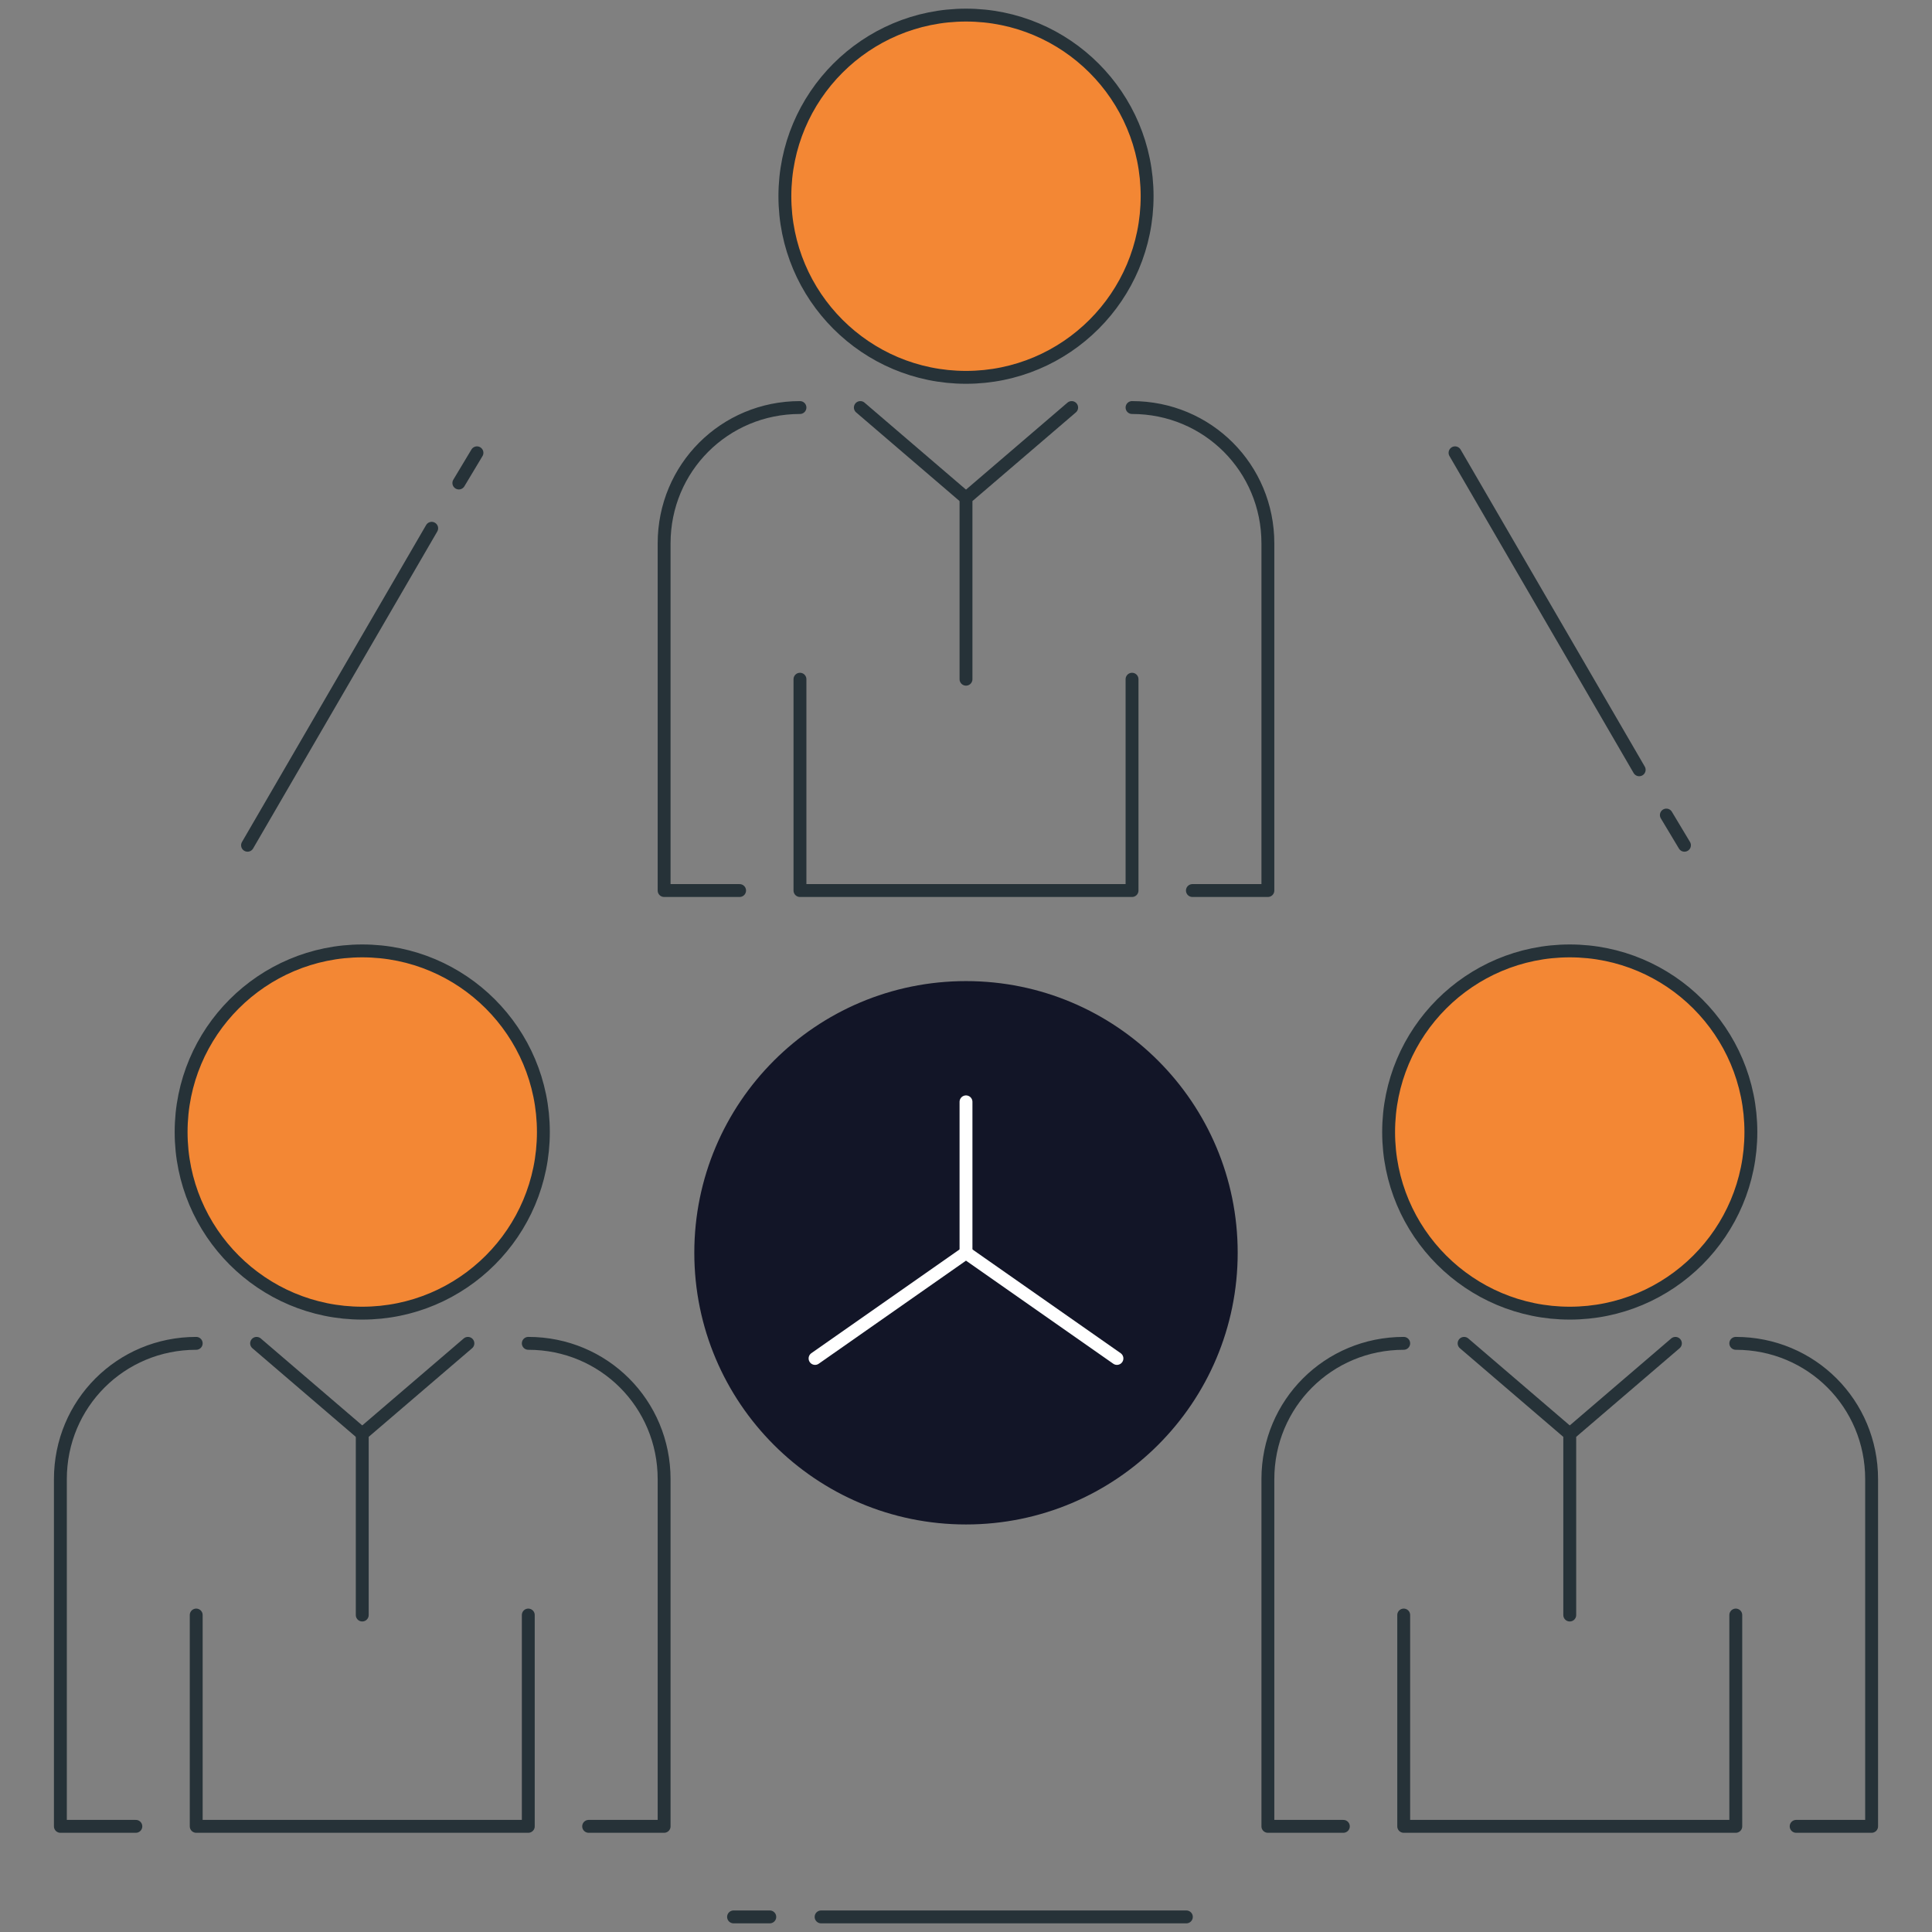 <svg xmlns="http://www.w3.org/2000/svg" width="150" height="150" viewBox="0 0 150 150" fill="none"><rect x="0" y="0" width="150" height="150" fill="#808080" stroke="none"/><path d="M75 118.359C86.65 118.359 96.094 108.915 96.094 97.266C96.094 85.616 86.65 76.172 75 76.172C63.35 76.172 53.906 85.616 53.906 97.266C53.906 108.915 63.35 118.359 75 118.359Z" fill="#121527"></path><path d="M75 29.297C82.766 29.297 89.062 23.001 89.062 15.234C89.062 7.468 82.766 1.172 75 1.172C67.234 1.172 60.938 7.468 60.938 15.234C60.938 23.001 67.234 29.297 75 29.297Z" fill="#F38734" stroke="#263238" stroke-miterlimit="10" stroke-linecap="round" stroke-linejoin="round"></path><path d="M57.422 69.141H51.562V42.188C51.562 36.328 56.25 31.641 62.109 31.641" stroke="#263238" stroke-miterlimit="10" stroke-linecap="round" stroke-linejoin="round"></path><path d="M87.891 31.641C93.75 31.641 98.438 36.328 98.438 42.188V69.141H92.578" stroke="#263238" stroke-miterlimit="10" stroke-linecap="round" stroke-linejoin="round"></path><path d="M66.797 31.641L75 38.672" stroke="#263238" stroke-miterlimit="10" stroke-linecap="round" stroke-linejoin="round"></path><path d="M83.203 31.641L75 38.672V52.734" stroke="#263238" stroke-miterlimit="10" stroke-linecap="round" stroke-linejoin="round"></path><path d="M87.891 52.734V69.141H62.109V52.734" stroke="#263238" stroke-miterlimit="10" stroke-linecap="round" stroke-linejoin="round"></path><path d="M121.875 101.953C129.642 101.953 135.938 95.657 135.938 87.891C135.938 80.124 129.642 73.828 121.875 73.828C114.108 73.828 107.812 80.124 107.812 87.891C107.812 95.657 114.108 101.953 121.875 101.953Z" fill="#F38734" stroke="#263238" stroke-miterlimit="10" stroke-linecap="round" stroke-linejoin="round"></path><path d="M104.297 141.797H98.438V114.844C98.438 108.984 103.125 104.297 108.984 104.297" stroke="#263238" stroke-miterlimit="10" stroke-linecap="round" stroke-linejoin="round"></path><path d="M134.766 104.297C140.625 104.297 145.312 108.984 145.312 114.844V141.797H139.453" stroke="#263238" stroke-miterlimit="10" stroke-linecap="round" stroke-linejoin="round"></path><path d="M113.672 104.297L121.875 111.328" stroke="#263238" stroke-miterlimit="10" stroke-linecap="round" stroke-linejoin="round"></path><path d="M130.078 104.297L121.875 111.328V125.391" stroke="#263238" stroke-miterlimit="10" stroke-linecap="round" stroke-linejoin="round"></path><path d="M134.766 125.391V141.797H108.984V125.391" stroke="#263238" stroke-miterlimit="10" stroke-linecap="round" stroke-linejoin="round"></path><path d="M28.125 101.953C35.892 101.953 42.188 95.657 42.188 87.891C42.188 80.124 35.892 73.828 28.125 73.828C20.358 73.828 14.062 80.124 14.062 87.891C14.062 95.657 20.358 101.953 28.125 101.953Z" fill="#F38734" stroke="#263238" stroke-miterlimit="10" stroke-linecap="round" stroke-linejoin="round"></path><path d="M10.547 141.797H4.688V114.844C4.688 108.984 9.375 104.297 15.234 104.297" stroke="#263238" stroke-miterlimit="10" stroke-linecap="round" stroke-linejoin="round"></path><path d="M41.016 104.297C46.875 104.297 51.562 108.984 51.562 114.844V141.797H45.703" stroke="#263238" stroke-miterlimit="10" stroke-linecap="round" stroke-linejoin="round"></path><path d="M19.922 104.297L28.125 111.328" stroke="#263238" stroke-miterlimit="10" stroke-linecap="round" stroke-linejoin="round"></path><path d="M36.328 104.297L28.125 111.328V125.391" stroke="#263238" stroke-miterlimit="10" stroke-linecap="round" stroke-linejoin="round"></path><path d="M41.016 125.391V141.797H15.234V125.391" stroke="#263238" stroke-miterlimit="10" stroke-linecap="round" stroke-linejoin="round"></path><path d="M63.281 105.469L75 97.266L86.719 105.469" stroke="white" stroke-miterlimit="10" stroke-linecap="round" stroke-linejoin="round"></path><path d="M75 85.547V97.266" stroke="white" stroke-miterlimit="10" stroke-linecap="round" stroke-linejoin="round"></path><path d="M127.266 59.766L112.969 35.156" stroke="#263238" stroke-miterlimit="10" stroke-linecap="round" stroke-linejoin="round"></path><path d="M130.781 65.625L129.375 63.281" stroke="#263238" stroke-miterlimit="10" stroke-linecap="round" stroke-linejoin="round"></path><path d="M33.516 41.016L19.219 65.625" stroke="#263238" stroke-miterlimit="10" stroke-linecap="round" stroke-linejoin="round"></path><path d="M37.031 35.156L35.625 37.5" stroke="#263238" stroke-miterlimit="10" stroke-linecap="round" stroke-linejoin="round"></path><path d="M63.75 148.828H92.109" stroke="#263238" stroke-miterlimit="10" stroke-linecap="round" stroke-linejoin="round"></path><path d="M56.953 148.828H59.766" stroke="#263238" stroke-miterlimit="10" stroke-linecap="round" stroke-linejoin="round"></path></svg>